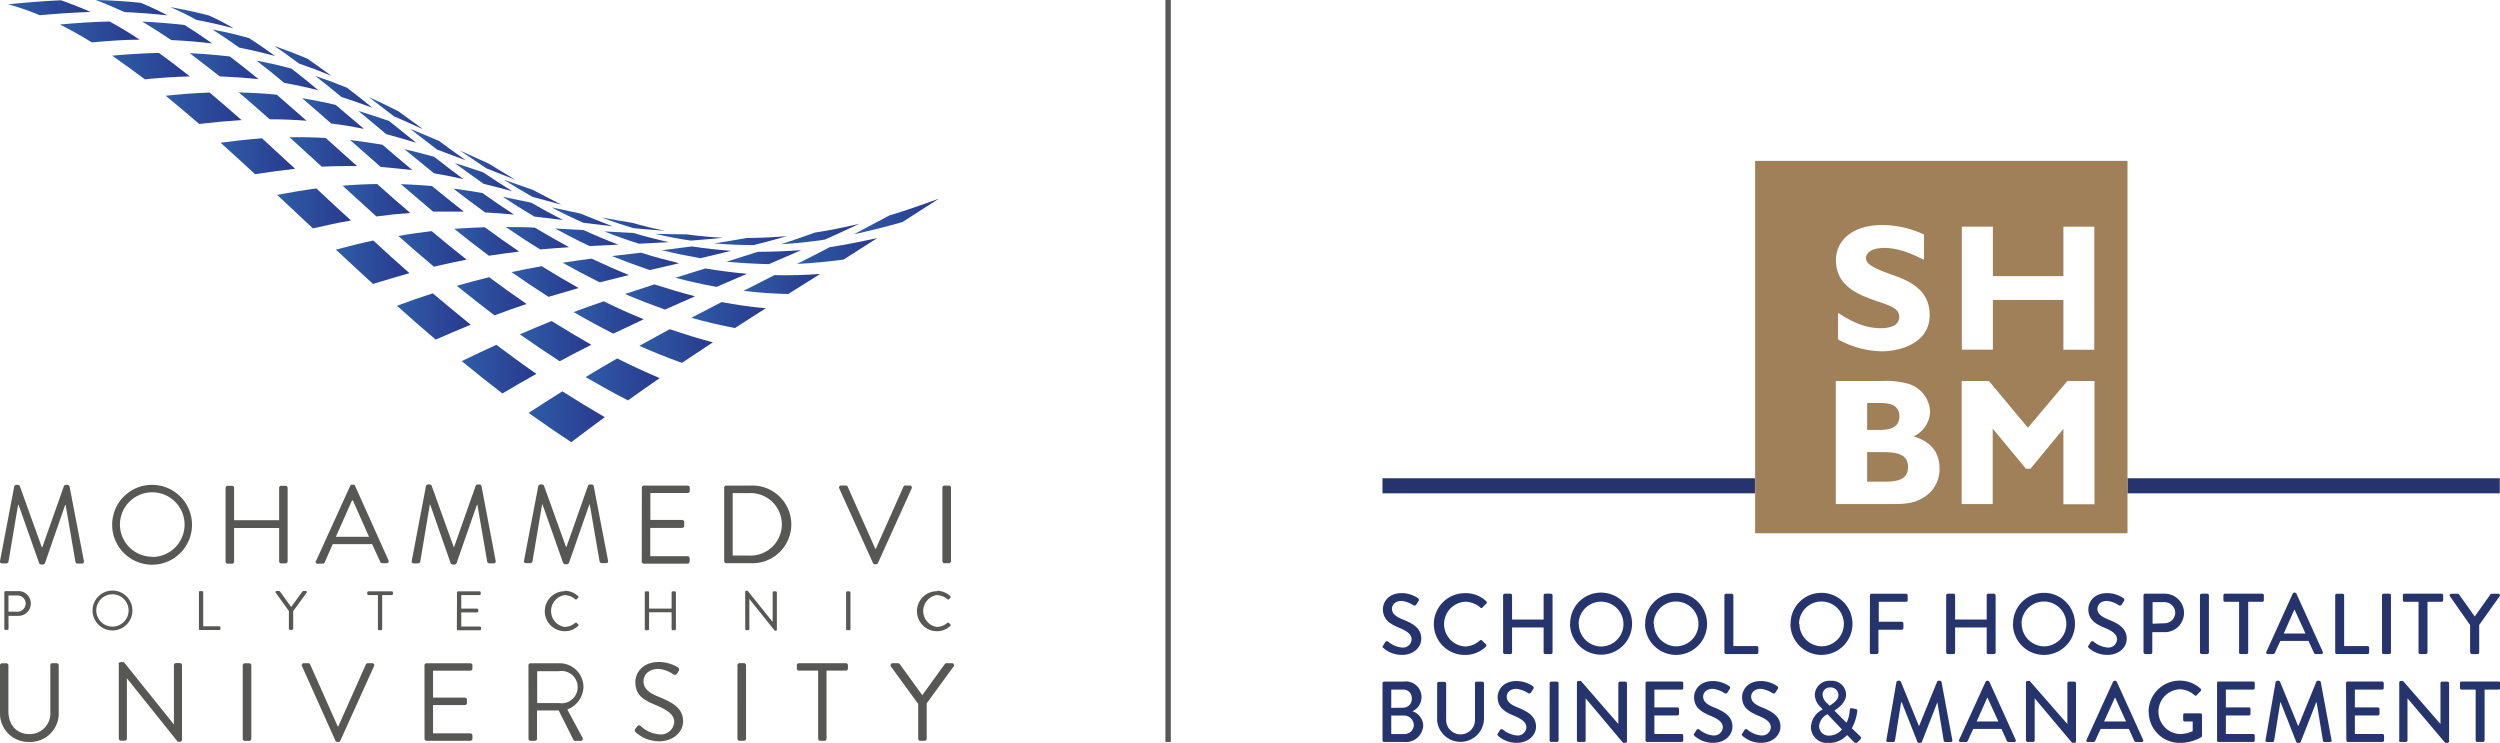 <svg xmlns="http://www.w3.org/2000/svg" xmlns:xlink="http://www.w3.org/1999/xlink" viewBox="0 0 464.04 137.89"><defs><style>.cls-1{fill:#575756;}.cls-2{fill:#25346d;}.cls-3{fill:#a08059;}.cls-4{fill:url(#Dégradé_sans_nom_59);}.cls-5{fill:url(#Dégradé_sans_nom_59-2);}.cls-6{fill:url(#Dégradé_sans_nom_59-3);}.cls-7{fill:url(#Dégradé_sans_nom_59-4);}.cls-8{fill:url(#Dégradé_sans_nom_59-5);}.cls-9{fill:url(#Dégradé_sans_nom_59-6);}.cls-10{fill:url(#Dégradé_sans_nom_59-7);}.cls-11{fill:url(#Dégradé_sans_nom_59-8);}.cls-12{fill:url(#Dégradé_sans_nom_59-9);}.cls-13{fill:url(#Dégradé_sans_nom_59-10);}.cls-14{fill:url(#Dégradé_sans_nom_59-11);}.cls-15{fill:url(#Dégradé_sans_nom_59-12);}.cls-16{fill:url(#Dégradé_sans_nom_59-13);}.cls-17{fill:url(#Dégradé_sans_nom_59-14);}.cls-18{fill:url(#Dégradé_sans_nom_59-15);}.cls-19{fill:url(#Dégradé_sans_nom_59-16);}.cls-20{fill:url(#Dégradé_sans_nom_59-17);}.cls-21{fill:url(#Dégradé_sans_nom_59-18);}.cls-22{fill:url(#Dégradé_sans_nom_59-19);}.cls-23{fill:url(#Dégradé_sans_nom_59-20);}.cls-24{fill:url(#Dégradé_sans_nom_59-21);}.cls-25{fill:url(#Dégradé_sans_nom_59-22);}.cls-26{fill:url(#Dégradé_sans_nom_59-23);}.cls-27{fill:url(#Dégradé_sans_nom_59-24);}.cls-28{fill:url(#Dégradé_sans_nom_59-25);}.cls-29{fill:url(#Dégradé_sans_nom_59-26);}.cls-30{fill:url(#Dégradé_sans_nom_59-27);}.cls-31{fill:url(#Dégradé_sans_nom_59-28);}.cls-32{fill:url(#Dégradé_sans_nom_59-29);}.cls-33{fill:url(#Dégradé_sans_nom_59-30);}.cls-34{fill:url(#Dégradé_sans_nom_59-31);}.cls-35{fill:url(#Dégradé_sans_nom_59-32);}.cls-36{fill:url(#Dégradé_sans_nom_59-33);}.cls-37{fill:url(#Dégradé_sans_nom_59-34);}.cls-38{fill:url(#Dégradé_sans_nom_59-35);}.cls-39{fill:url(#Dégradé_sans_nom_59-36);}.cls-40{fill:url(#Dégradé_sans_nom_59-37);}.cls-41{fill:url(#Dégradé_sans_nom_59-38);}.cls-42{fill:url(#Dégradé_sans_nom_59-39);}.cls-43{fill:url(#Dégradé_sans_nom_59-40);}.cls-44{fill:url(#Dégradé_sans_nom_59-41);}.cls-45{fill:url(#Dégradé_sans_nom_59-42);}.cls-46{fill:url(#Dégradé_sans_nom_59-43);}.cls-47{fill:url(#Dégradé_sans_nom_59-44);}.cls-48{fill:url(#Dégradé_sans_nom_59-45);}.cls-49{fill:url(#Dégradé_sans_nom_59-46);}.cls-50{fill:url(#Dégradé_sans_nom_59-47);}.cls-51{fill:url(#Dégradé_sans_nom_59-48);}.cls-52{fill:url(#Dégradé_sans_nom_59-49);}.cls-53{fill:url(#Dégradé_sans_nom_59-50);}.cls-54{fill:url(#Dégradé_sans_nom_59-51);}.cls-55{fill:url(#Dégradé_sans_nom_59-52);}.cls-56{fill:url(#Dégradé_sans_nom_59-53);}.cls-57{fill:url(#Dégradé_sans_nom_59-54);}.cls-58{fill:url(#Dégradé_sans_nom_59-55);}.cls-59{fill:url(#Dégradé_sans_nom_59-56);}.cls-60{fill:url(#Dégradé_sans_nom_59-57);}.cls-61{fill:url(#Dégradé_sans_nom_59-58);}.cls-62{fill:url(#Dégradé_sans_nom_59-59);}</style><linearGradient id="Dégradé_sans_nom_59" x1="1.52" y1="139.16" x2="16.82" y2="139.16" gradientTransform="matrix(1, 0, 0, -1, 0, 140.6)" gradientUnits="userSpaceOnUse"><stop offset="0" stop-color="#2e5da7"/><stop offset="1" stop-color="#29398e"/></linearGradient><linearGradient id="Dégradé_sans_nom_59-2" x1="17.77" y1="139.18" x2="31.09" y2="139.18" xlink:href="#Dégradé_sans_nom_59"/><linearGradient id="Dégradé_sans_nom_59-3" x1="31.62" y1="137.31" x2="43.4" y2="137.31" xlink:href="#Dégradé_sans_nom_59"/><linearGradient id="Dégradé_sans_nom_59-4" x1="11.11" y1="134.67" x2="25.92" y2="134.67" xlink:href="#Dégradé_sans_nom_59"/><linearGradient id="Dégradé_sans_nom_59-5" x1="26.39" y1="134.55" x2="39.38" y2="134.55" xlink:href="#Dégradé_sans_nom_59"/><linearGradient id="Dégradé_sans_nom_59-6" x1="39.48" y1="132.66" x2="51.07" y2="132.66" xlink:href="#Dégradé_sans_nom_59"/><linearGradient id="Dégradé_sans_nom_59-7" x1="50.93" y1="129.3" x2="61.51" y2="129.3" xlink:href="#Dégradé_sans_nom_59"/><linearGradient id="Dégradé_sans_nom_59-8" x1="20.81" y1="128.33" x2="35.23" y2="128.33" xlink:href="#Dégradé_sans_nom_59"/><linearGradient id="Dégradé_sans_nom_59-9" x1="35.22" y1="128.32" x2="47.96" y2="128.32" xlink:href="#Dégradé_sans_nom_59"/><linearGradient id="Dégradé_sans_nom_59-10" x1="47.61" y1="126.6" x2="59.1" y2="126.6" xlink:href="#Dégradé_sans_nom_59"/><linearGradient id="Dégradé_sans_nom_59-11" x1="58.52" y1="123.57" x2="69.12" y2="123.57" xlink:href="#Dégradé_sans_nom_59"/><linearGradient id="Dégradé_sans_nom_59-12" x1="68.44" y1="119.59" x2="78.53" y2="119.59" xlink:href="#Dégradé_sans_nom_59"/><linearGradient id="Dégradé_sans_nom_59-13" x1="30.75" y1="120.51" x2="44.83" y2="120.51" xlink:href="#Dégradé_sans_nom_59"/><linearGradient id="Dégradé_sans_nom_59-14" x1="44.32" y1="120.83" x2="56.9" y2="120.83" xlink:href="#Dégradé_sans_nom_59"/><linearGradient id="Dégradé_sans_nom_59-15" x1="56.09" y1="119.54" x2="67.56" y2="119.54" xlink:href="#Dégradé_sans_nom_59"/><linearGradient id="Dégradé_sans_nom_59-16" x1="66.53" y1="117.06" x2="77.26" y2="117.06" xlink:href="#Dégradé_sans_nom_59"/><linearGradient id="Dégradé_sans_nom_59-17" x1="76.14" y1="113.75" x2="86.48" y2="113.75" xlink:href="#Dégradé_sans_nom_59"/><linearGradient id="Dégradé_sans_nom_59-18" x1="85.34" y1="109.96" x2="95.62" y2="109.96" xlink:href="#Dégradé_sans_nom_59"/><linearGradient id="Dégradé_sans_nom_59-19" x1="40.94" y1="111.57" x2="54.78" y2="111.57" xlink:href="#Dégradé_sans_nom_59"/><linearGradient id="Dégradé_sans_nom_59-20" x1="53.76" y1="112.4" x2="66.27" y2="112.4" xlink:href="#Dégradé_sans_nom_59"/><linearGradient id="Dégradé_sans_nom_59-21" x1="64.98" y1="111.83" x2="76.53" y2="111.83" xlink:href="#Dégradé_sans_nom_59"/><linearGradient id="Dégradé_sans_nom_59-22" x1="75.04" y1="110.14" x2="85.98" y2="110.14" xlink:href="#Dégradé_sans_nom_59"/><linearGradient id="Dégradé_sans_nom_59-23" x1="84.39" y1="107.73" x2="95.07" y2="107.73" xlink:href="#Dégradé_sans_nom_59"/><linearGradient id="Dégradé_sans_nom_59-24" x1="93.48" y1="104.96" x2="104.21" y2="104.96" xlink:href="#Dégradé_sans_nom_59"/><linearGradient id="Dégradé_sans_nom_59-25" x1="51.44" y1="101.92" x2="65.14" y2="101.92" xlink:href="#Dégradé_sans_nom_59"/><linearGradient id="Dégradé_sans_nom_59-26" x1="63.59" y1="103.43" x2="76.14" y2="103.43" xlink:href="#Dégradé_sans_nom_59"/><linearGradient id="Dégradé_sans_nom_59-27" x1="74.35" y1="103.85" x2="86.1" y2="103.85" xlink:href="#Dégradé_sans_nom_59"/><linearGradient id="Dégradé_sans_nom_59-28" x1="84.13" y1="103.19" x2="95.41" y2="103.19" xlink:href="#Dégradé_sans_nom_59"/><linearGradient id="Dégradé_sans_nom_59-29" x1="93.33" y1="101.92" x2="104.47" y2="101.92" xlink:href="#Dégradé_sans_nom_59"/><linearGradient id="Dégradé_sans_nom_59-30" x1="102.39" y1="100.41" x2="113.67" y2="100.41" xlink:href="#Dégradé_sans_nom_59"/><linearGradient id="Dégradé_sans_nom_59-31" x1="111.69" y1="99" x2="123.43" y2="99" xlink:href="#Dégradé_sans_nom_59"/><linearGradient id="Dégradé_sans_nom_59-32" x1="62.33" y1="91.88" x2="75.98" y2="91.88" xlink:href="#Dégradé_sans_nom_59"/><linearGradient id="Dégradé_sans_nom_59-33" x1="73.93" y1="94.4" x2="86.61" y2="94.4" xlink:href="#Dégradé_sans_nom_59"/><linearGradient id="Dégradé_sans_nom_59-34" x1="84.32" y1="95.76" x2="96.36" y2="95.76" xlink:href="#Dégradé_sans_nom_59"/><linearGradient id="Dégradé_sans_nom_59-35" x1="93.9" y1="96.38" x2="105.63" y2="96.38" xlink:href="#Dégradé_sans_nom_59"/><linearGradient id="Dégradé_sans_nom_59-36" x1="103.05" y1="96.56" x2="114.77" y2="96.56" xlink:href="#Dégradé_sans_nom_59"/><linearGradient id="Dégradé_sans_nom_59-37" x1="112.15" y1="96.51" x2="124.14" y2="96.51" xlink:href="#Dégradé_sans_nom_59"/><linearGradient id="Dégradé_sans_nom_59-38" x1="121.61" y1="96.57" x2="134.14" y2="96.57" xlink:href="#Dégradé_sans_nom_59"/><linearGradient id="Dégradé_sans_nom_59-39" x1="73.68" y1="81.86" x2="87.37" y2="81.86" xlink:href="#Dégradé_sans_nom_59"/><linearGradient id="Dégradé_sans_nom_59-40" x1="84.81" y1="85.6" x2="97.73" y2="85.6" xlink:href="#Dégradé_sans_nom_59"/><linearGradient id="Dégradé_sans_nom_59-41" x1="94.94" y1="88.34" x2="107.4" y2="88.34" xlink:href="#Dégradé_sans_nom_59"/><linearGradient id="Dégradé_sans_nom_59-42" x1="104.43" y1="90.4" x2="116.73" y2="90.4" xlink:href="#Dégradé_sans_nom_59"/><linearGradient id="Dégradé_sans_nom_59-43" x1="113.63" y1="92.09" x2="126.05" y2="92.09" xlink:href="#Dégradé_sans_nom_59"/><linearGradient id="Dégradé_sans_nom_59-44" x1="122.88" y1="93.76" x2="135.71" y2="93.76" xlink:href="#Dégradé_sans_nom_59"/><linearGradient id="Dégradé_sans_nom_59-45" x1="132.59" y1="95.94" x2="146.06" y2="95.94" xlink:href="#Dégradé_sans_nom_59"/><linearGradient id="Dégradé_sans_nom_59-46" x1="85.7" y1="72.1" x2="99.56" y2="72.1" xlink:href="#Dégradé_sans_nom_59"/><linearGradient id="Dégradé_sans_nom_59-47" x1="96.49" y1="77.34" x2="109.76" y2="77.34" xlink:href="#Dégradé_sans_nom_59"/><linearGradient id="Dégradé_sans_nom_59-48" x1="106.48" y1="81.69" x2="119.47" y2="81.69" xlink:href="#Dégradé_sans_nom_59"/><linearGradient id="Dégradé_sans_nom_59-49" x1="115.99" y1="85.5" x2="128.99" y2="85.5" xlink:href="#Dégradé_sans_nom_59"/><linearGradient id="Dégradé_sans_nom_59-50" x1="125.35" y1="89.06" x2="138.64" y2="89.06" xlink:href="#Dégradé_sans_nom_59"/><linearGradient id="Dégradé_sans_nom_59-51" x1="134.9" y1="92.87" x2="148.71" y2="92.87" xlink:href="#Dégradé_sans_nom_59"/><linearGradient id="Dégradé_sans_nom_59-52" x1="144.98" y1="97.17" x2="159.54" y2="97.17" xlink:href="#Dégradé_sans_nom_59"/><linearGradient id="Dégradé_sans_nom_59-53" x1="98.12" y1="63.25" x2="112.25" y2="63.25" xlink:href="#Dégradé_sans_nom_59"/><linearGradient id="Dégradé_sans_nom_59-54" x1="108.69" y1="70.18" x2="122.45" y2="70.18" xlink:href="#Dégradé_sans_nom_59"/><linearGradient id="Dégradé_sans_nom_59-55" x1="118.67" y1="76.38" x2="132.32" y2="76.38" xlink:href="#Dégradé_sans_nom_59"/><linearGradient id="Dégradé_sans_nom_59-56" x1="128.33" y1="82.12" x2="142.15" y2="82.12" xlink:href="#Dégradé_sans_nom_59"/><linearGradient id="Dégradé_sans_nom_59-57" x1="138" y1="87.89" x2="152.24" y2="87.89" xlink:href="#Dégradé_sans_nom_59"/><linearGradient id="Dégradé_sans_nom_59-58" x1="147.94" y1="94.04" x2="162.85" y2="94.04" xlink:href="#Dégradé_sans_nom_59"/><linearGradient id="Dégradé_sans_nom_59-59" x1="158.5" y1="100.43" x2="174.29" y2="100.43" xlink:href="#Dégradé_sans_nom_59"/></defs><title>SHBM-UM6P-logo</title><g id="Calque_2" data-name="Calque 2"><g id="Calque_1-2" data-name="Calque 1"><g id="Layer_1" data-name="Layer 1"><rect class="cls-1" x="216.32" width="1" height="137.72"/><path class="cls-2" d="M256.61,88.77h69.14v2.8H256.61v-2.8Zm138.28,0v2.8H464v-2.8ZM256.62,137.42a.3.3,0,0,0,.3.3h3.76a3.2,3.2,0,0,0,3.49-3.09,2.9,2.9,0,0,0-2-2.61,2.9,2.9,0,0,0-1.66-5.5h-3.59a.29.29,0,0,0-.3.3v10.6Zm1.62-1.17v-3.43h2.19a1.84,1.84,0,0,1,2,1.68,1.71,1.71,0,0,1-1.73,1.75Zm0-4.86V128h2.16a1.55,1.55,0,0,1,1.65,1.65,1.6,1.6,0,0,1-1.65,1.71Zm8.5,2.16a4.36,4.36,0,0,0,8.71,0v-6.72a.31.31,0,0,0-.3-.3h-1.07a.29.29,0,0,0-.3.3v6.64a2.68,2.68,0,1,1-5.35,0v-6.61a.3.3,0,0,0-.3-.3h-1.07a.31.31,0,0,0-.3.3v6.72Zm11.36,3.07a5.2,5.2,0,0,0,3.44,1.26c2.08,0,3.57-1.36,3.57-3,0-1.95-1.58-2.83-3.44-3.58-1.33-.54-2-1.1-2-2,0-.59.46-1.44,1.81-1.44a5,5,0,0,1,2.16.8.38.38,0,0,0,.56-.16l.4-.61a.37.37,0,0,0-.1-.54,5.45,5.45,0,0,0-3-.94c-2.54,0-3.51,1.71-3.51,3,0,1.86,1.28,2.71,2.91,3.39s2.42,1.26,2.42,2.22a1.61,1.61,0,0,1-1.81,1.49,4.73,4.73,0,0,1-2.56-1.1.36.36,0,0,0-.54.13c-.14.21-.27.45-.42.66S278,136.49,278.11,136.62Zm9.53.8a.31.31,0,0,0,.3.3H289a.31.31,0,0,0,.3-.3v-10.6a.31.31,0,0,0-.3-.3h-1.06a.31.31,0,0,0-.3.3Zm5.09,0a.31.31,0,0,0,.3.3h1a.29.29,0,0,0,.3-.3v-7.8h0l6.95,8.26h.42a.3.3,0,0,0,.3-.29V126.82a.31.31,0,0,0-.3-.3h-1a.29.29,0,0,0-.3.3v7.57h0l-6.95-8H293a.3.3,0,0,0-.3.29v10.78Zm12.72,0a.3.3,0,0,0,.3.3h6.4a.29.29,0,0,0,.3-.3v-.88a.3.3,0,0,0-.3-.3h-5.06V132.8h4.27a.3.3,0,0,0,.3-.3v-.9a.31.31,0,0,0-.3-.3h-4.27V128h5.06a.29.29,0,0,0,.3-.3v-.9a.3.3,0,0,0-.3-.3h-6.4a.29.29,0,0,0-.3.3Zm9.12-.8a5.2,5.2,0,0,0,3.44,1.26c2.08,0,3.57-1.36,3.57-3,0-1.95-1.58-2.83-3.44-3.58-1.33-.54-2-1.1-2-2,0-.59.46-1.44,1.81-1.44a5,5,0,0,1,2.16.8.38.38,0,0,0,.56-.16l.4-.61a.37.37,0,0,0-.1-.54,5.45,5.45,0,0,0-3-.94c-2.54,0-3.51,1.71-3.51,3,0,1.86,1.28,2.71,2.91,3.39s2.42,1.26,2.42,2.22a1.61,1.61,0,0,1-1.81,1.49,4.73,4.73,0,0,1-2.56-1.1.36.36,0,0,0-.54.13c-.14.21-.27.45-.42.66S314.43,136.49,314.57,136.62Zm8.91,0a5.2,5.2,0,0,0,3.44,1.26c2.08,0,3.57-1.36,3.57-3,0-1.95-1.58-2.83-3.44-3.58-1.33-.54-2-1.1-2-2,0-.59.46-1.44,1.81-1.44a5,5,0,0,1,2.16.8.38.38,0,0,0,.56-.16l.4-.61a.37.37,0,0,0-.1-.54,5.45,5.45,0,0,0-3-.94c-2.54,0-3.51,1.71-3.51,3,0,1.86,1.28,2.71,2.91,3.39s2.42,1.26,2.42,2.22a1.61,1.61,0,0,1-1.81,1.49,4.73,4.73,0,0,1-2.56-1.1.36.36,0,0,0-.54.13c-.14.21-.27.45-.42.66S323.34,136.49,323.48,136.62Zm12.66-1.71a3,3,0,0,0,3.23,3,4.61,4.61,0,0,0,3.49-1.47l1.26,1.28a.45.45,0,0,0,.69.05l.42-.42c.37-.37.22-.54,0-.74l-1.49-1.44a8.79,8.79,0,0,0,1-3.07c0-.14.1-.43-.27-.5l-.66-.13c-.3-.06-.43,0-.46.38a5.8,5.8,0,0,1-.6,2.3l-2.24-2.24c.62-.43,2.16-1.46,2.16-3a2.62,2.62,0,0,0-2.87-2.54,2.69,2.69,0,0,0-2.93,2.59,3.22,3.22,0,0,0,1.1,2.32l.37.4v0A3.84,3.84,0,0,0,336.14,134.91Zm1.52-.1a2.73,2.73,0,0,1,1.57-2.24l2.67,2.82a3.12,3.12,0,0,1-2.4,1.15A1.75,1.75,0,0,1,337.66,134.81Zm1.93-3.85-.35-.35a2.35,2.35,0,0,1-.93-1.63,1.34,1.34,0,0,1,1.42-1.38,1.43,1.43,0,0,1,1.52,1.38C341.26,130,340.07,130.67,339.59,131Zm10.56,6.4a.29.29,0,0,0,.3.37h1a.32.32,0,0,0,.29-.22l1.15-7.16H353l2.9,7.36a.28.28,0,0,0,.27.18h.29a.27.27,0,0,0,.27-.18l2.88-7.36h0l1.18,7.16a.33.33,0,0,0,.3.22h1a.27.27,0,0,0,.29-.37l-2-10.76a.32.32,0,0,0-.29-.24h-.26a.3.3,0,0,0-.27.18l-3.33,8.18h-.06l-3.34-8.18a.32.32,0,0,0-.27-.18h-.26a.32.32,0,0,0-.29.24Zm13.76.37h1a.41.41,0,0,0,.37-.24c.32-.74.66-1.46,1-2.19h5.23l1,2.19a.38.38,0,0,0,.37.24h1a.28.28,0,0,0,.27-.42l-4.88-10.77a.37.37,0,0,0-.27-.18h-.16a.37.37,0,0,0-.27.18l-4.91,10.77A.28.28,0,0,0,363.91,137.73Zm3-3.81,1.95-4.39h.08l2,4.39Zm9.17,3.5a.31.31,0,0,0,.3.3h1a.29.29,0,0,0,.3-.3v-7.8h0l6.95,8.26h.42a.3.3,0,0,0,.3-.29V126.82a.31.31,0,0,0-.3-.3h-1a.29.29,0,0,0-.3.3v7.57h0l-7-8h-.4a.29.29,0,0,0-.29.29v10.78Zm11.48.31h1a.41.41,0,0,0,.37-.24c.32-.74.66-1.46,1-2.19h5.23l1,2.19a.38.38,0,0,0,.37.24h1a.28.28,0,0,0,.27-.42l-4.88-10.77a.37.37,0,0,0-.27-.18h-.16a.37.37,0,0,0-.27.18l-4.91,10.77A.28.28,0,0,0,387.54,137.73Zm3-3.81,2-4.39h.08l2,4.39Zm8.29-1.78a5.74,5.74,0,0,0,5.76,5.75,8,8,0,0,0,4-1.06.43.43,0,0,0,.13-.26c0-1.28,0-2.59,0-3.87a.3.3,0,0,0-.29-.3h-2.91a.29.29,0,0,0-.3.3v.93a.3.3,0,0,0,.3.29H407v1.79a5.71,5.71,0,0,1-2.4.54,4.16,4.16,0,0,1,0-8.31,4.21,4.21,0,0,1,2.72,1.09c.17.14.3.16.43,0s.48-.5.72-.75a.32.32,0,0,0,0-.45,5.78,5.78,0,0,0-9.66,4.29Zm12.68,5.28a.3.3,0,0,0,.3.3h6.4a.29.29,0,0,0,.3-.3v-.88a.3.3,0,0,0-.3-.3h-5.06V132.8h4.27a.3.3,0,0,0,.3-.3v-.9a.31.31,0,0,0-.3-.3h-4.27V128h5.06a.29.29,0,0,0,.3-.3v-.9a.3.3,0,0,0-.3-.3h-6.4a.29.29,0,0,0-.3.3Zm9-.06a.29.29,0,0,0,.3.37h1a.32.32,0,0,0,.29-.22l1.15-7.16h.06l2.9,7.36a.28.28,0,0,0,.27.18h.29a.27.27,0,0,0,.27-.18l2.88-7.36H430l1.18,7.16a.33.33,0,0,0,.3.22h1a.27.27,0,0,0,.29-.37l-2-10.76a.32.32,0,0,0-.29-.24h-.26a.3.3,0,0,0-.27.18l-3.33,8.18h-.06l-3.35-8.18a.32.32,0,0,0-.27-.18h-.26a.32.32,0,0,0-.29.24Zm15,.06a.3.3,0,0,0,.3.3h6.4a.29.29,0,0,0,.3-.3v-.88a.3.3,0,0,0-.3-.3H437.1V132.8h4.27a.3.3,0,0,0,.3-.3v-.9a.31.31,0,0,0-.3-.3H437.1V128h5.06a.29.29,0,0,0,.3-.3v-.9a.3.3,0,0,0-.3-.3h-6.4a.29.29,0,0,0-.3.3Zm9.75,0a.31.31,0,0,0,.3.3h1a.29.29,0,0,0,.3-.3v-7.8h0l7,8.26h.42a.3.3,0,0,0,.3-.29V126.82a.31.31,0,0,0-.3-.3h-1a.29.29,0,0,0-.3.3v7.57h0l-6.95-8h-.4a.3.3,0,0,0-.3.29v10.78Zm14.25,0a.31.31,0,0,0,.3.3h1.06a.31.31,0,0,0,.3-.3V128h2.61a.29.29,0,0,0,.3-.3v-.9a.3.3,0,0,0-.3-.3h-6.88a.29.29,0,0,0-.3.3v.9a.3.3,0,0,0,.3.3h2.61v9.4ZM361.24,121.1a.31.31,0,0,0,.3.3h1.06a.29.29,0,0,0,.3-.3v-4.63h5.86v4.63a.3.3,0,0,0,.3.3h1.06a.31.31,0,0,0,.3-.3V110.5a.31.31,0,0,0-.3-.3h-1.06a.29.29,0,0,0-.3.3V115H362.9V110.5a.3.3,0,0,0-.3-.3h-1.06a.31.31,0,0,0-.3.3Zm-104.44-.8a5.2,5.2,0,0,0,3.44,1.26c2.08,0,3.57-1.36,3.57-3,0-2-1.58-2.83-3.44-3.58-1.33-.54-2-1.1-2-2,0-.59.46-1.44,1.81-1.44a5,5,0,0,1,2.16.8.38.38,0,0,0,.56-.16l.4-.61a.37.37,0,0,0-.1-.54,5.45,5.45,0,0,0-3-.94c-2.54,0-3.51,1.71-3.51,3,0,1.86,1.28,2.71,2.91,3.39s2.42,1.26,2.42,2.22a1.61,1.61,0,0,1-1.81,1.49,4.73,4.73,0,0,1-2.56-1.1.36.36,0,0,0-.54.13c-.14.21-.27.45-.42.66S256.65,120.17,256.8,120.3Zm9.34-4.48a5.74,5.74,0,0,0,5.78,5.75,5.53,5.53,0,0,0,3.89-1.55.31.31,0,0,0,0-.43l-.74-.72a.28.28,0,0,0-.38,0A4.29,4.29,0,0,1,272,120a4.16,4.16,0,0,1,0-8.31,4.37,4.37,0,0,1,2.77,1.07.24.24,0,0,0,.4,0l.7-.72a.29.29,0,0,0,0-.45,5.58,5.58,0,0,0-3.87-1.49A5.76,5.76,0,0,0,266.14,115.82ZM279,121.1a.31.31,0,0,0,.3.3h1.06a.29.29,0,0,0,.3-.3v-4.63h5.86v4.63a.3.3,0,0,0,.3.3h1.06a.31.31,0,0,0,.3-.3V110.5a.31.31,0,0,0-.3-.3h-1.06a.29.29,0,0,0-.3.3V115h-5.86V110.5a.3.3,0,0,0-.3-.3h-1.06a.31.31,0,0,0-.3.3Zm12.42-5.28A5.76,5.76,0,1,0,297.2,110,5.71,5.71,0,0,0,291.45,115.82Zm1.6,0A4.16,4.16,0,1,1,297.2,120,4.2,4.2,0,0,1,293.05,115.82Zm12.32,0a5.76,5.76,0,1,0,5.75-5.78A5.71,5.71,0,0,0,305.37,115.82Zm1.6,0a4.16,4.16,0,1,1,4.15,4.15A4.2,4.2,0,0,1,307,115.82Zm13.14,5.28a.3.3,0,0,0,.3.3h5.7a.29.29,0,0,0,.3-.3v-.88a.3.3,0,0,0-.3-.3h-4.34v-9.41a.31.31,0,0,0-.3-.3h-1.06a.29.29,0,0,0-.3.3V121.1Zm12.25-5.28a5.76,5.76,0,1,0,5.75-5.78A5.71,5.71,0,0,0,332.36,115.82Zm1.6,0a4.16,4.16,0,1,1,4.15,4.15A4.2,4.2,0,0,1,334,115.82Zm13.14,5.28a.3.3,0,0,0,.3.3h1a.31.31,0,0,0,.3-.3v-4.21H353a.31.31,0,0,0,.3-.3v-.88a.31.31,0,0,0-.3-.3h-4.27v-3.7h5.06a.29.29,0,0,0,.3-.3v-.9a.3.3,0,0,0-.3-.3h-6.4a.29.29,0,0,0-.3.3Zm26.56-5.28a5.76,5.76,0,1,0,5.75-5.78A5.71,5.71,0,0,0,373.66,115.82Zm1.6,0a4.16,4.16,0,1,1,4.15,4.15A4.2,4.2,0,0,1,375.26,115.82Zm12.51,4.48a5.2,5.2,0,0,0,3.44,1.26c2.08,0,3.57-1.36,3.57-3,0-2-1.58-2.83-3.44-3.58-1.33-.54-2-1.1-2-2,0-.59.46-1.44,1.81-1.44a5,5,0,0,1,2.16.8.38.38,0,0,0,.56-.16l.4-.61a.37.37,0,0,0-.1-.54,5.45,5.45,0,0,0-3-.94c-2.54,0-3.51,1.71-3.51,3,0,1.86,1.28,2.71,2.91,3.39s2.42,1.26,2.42,2.22a1.61,1.61,0,0,1-1.81,1.49,4.73,4.73,0,0,1-2.56-1.1.36.36,0,0,0-.54.13c-.14.21-.27.45-.42.66S387.62,120.17,387.77,120.3Zm10.16.8a.3.3,0,0,0,.3.3h1a.31.31,0,0,0,.3-.3v-3.76h2.32a3.57,3.57,0,1,0,0-7.14h-3.65a.29.29,0,0,0-.3.3v10.6Zm1.65-5.33v-4h2.21a2,2,0,0,1,2,1.92,2,2,0,0,1-2,2Zm8.8,5.33a.31.31,0,0,0,.3.3h1.06a.31.31,0,0,0,.3-.3V110.5a.31.31,0,0,0-.3-.3h-1.06a.31.31,0,0,0-.3.3Zm7.24,0a.31.31,0,0,0,.3.3H417a.31.31,0,0,0,.3-.3v-9.4h2.61a.29.29,0,0,0,.3-.3v-.9a.3.3,0,0,0-.3-.3H413a.29.29,0,0,0-.3.3v.9a.3.3,0,0,0,.3.3h2.61v9.4Zm5.31.3h1a.41.41,0,0,0,.37-.24c.32-.74.66-1.46,1-2.19h5.23l1,2.19a.38.38,0,0,0,.37.24h1a.28.28,0,0,0,.27-.42l-4.88-10.77A.37.37,0,0,0,426,110h-.16a.37.37,0,0,0-.27.18L420.67,121A.28.28,0,0,0,420.93,121.4Zm3-3.81,1.95-4.39h.08l2,4.39Zm9.55,3.51a.3.3,0,0,0,.3.3h5.7a.29.29,0,0,0,.3-.3v-.88a.3.3,0,0,0-.3-.3h-4.34v-9.41a.31.31,0,0,0-.3-.3h-1.06a.29.29,0,0,0-.3.3V121.1Zm8.69,0a.31.31,0,0,0,.3.3h1.06a.31.31,0,0,0,.3-.3V110.5a.31.31,0,0,0-.3-.3h-1.06a.31.31,0,0,0-.3.3Zm6.78,0a.31.31,0,0,0,.3.3h1.06a.31.31,0,0,0,.3-.3v-9.4h2.61a.29.29,0,0,0,.3-.3v-.9a.3.3,0,0,0-.3-.3h-6.88a.29.29,0,0,0-.3.3v.9a.3.3,0,0,0,.3.3h2.61v9.4Zm9.6,0a.3.3,0,0,0,.3.3h1.06a.31.31,0,0,0,.3-.3V116l3.79-5.33a.29.29,0,0,0-.26-.46h-1.2a.37.37,0,0,0-.26.14l-2.9,4.08-2.9-4.08a.33.33,0,0,0-.26-.14H455a.3.3,0,0,0-.26.46l3.75,5.35v5.09Z"/><path class="cls-3" d="M348.71,79.8h-2.14v-5h2.24c1.24,0,3.75,0,3.75,2.48S350,79.8,348.71,79.8Zm.4,4.12h-2.54v5.49h2.81c2,0,4.79,0,4.79-2.71S351.46,83.92,349.11,83.92Zm45.79-54v69a.06.06,0,0,1-.06.06h-69a.06.06,0,0,1-.06-.06v-69a.06.06,0,0,1,.06-.06h69A.06.06,0,0,1,394.9,29.91ZM340.78,48.27c0,4.82,4.15,6.43,7.43,7.57,3,1,4.32,1.51,4.32,3,0,2-2.68,2.08-3.42,2.08-3.35,0-6-1.61-7.94-2.85V63a17.51,17.51,0,0,0,8.07,2.21c3.42,0,8.94-1.47,8.94-6.76,0-4.42-3.42-6.16-6.3-7.2-3.28-1.17-5.53-2-5.53-3.35,0-.23.1-1.88,3.45-1.88,2.91,0,5.76,1.44,7.33,2.21V43.54a18.22,18.22,0,0,0-7.74-1.77C343.69,41.77,340.78,44.78,340.78,48.27ZM360,86.9c0-4.39-3.62-5.53-4.82-5.89a5.27,5.27,0,0,0,3.08-4.59,5.65,5.65,0,0,0-4.35-5.26,15,15,0,0,0-4.45-.44h-8.71V93.56H351.3c2.58,0,3.95-.2,5.49-1.07A6.07,6.07,0,0,0,360,86.9Zm28.74-16.18h-5l-7.33,8.67-7.23-8.67h-5.06V93.56h5.76v-14L376.05,87h.84L383,79.6v14h5.77V70.72Zm0-28.65H383v9.18H369.91V42.07h-5.76V64.91h5.76V55.67H383v9.24h5.73Z"/><path class="cls-4" d="M16.82,2.22c-3.16.11-6.29.32-9.44.61A46.65,46.65,0,0,0,1.52.8C4.79.46,8.05.21,11.32.05,13.21.71,15,1.43,16.82,2.22Z"/><path class="cls-5" d="M31.09,2.85c-2.69-.29-5.36-.49-8-.61C21.29,1.42,19.57.68,17.77,0c2.78.06,5.57.22,8.34.52C27.82,1.21,29.45,2,31.09,2.85Z"/><path class="cls-6" d="M43.4,5.28c-2.31-.64-4.63-1.14-7-1.61a49.64,49.64,0,0,0-4.8-2.36c2.43.45,4.83.94,7.2,1.57A46.37,46.37,0,0,1,43.4,5.28Z"/><path class="cls-7" d="M25.92,7.36c-3,0-5.92.25-8.87.51-1.93-1.19-3.91-2.31-5.94-3.32,3.07-.28,6.13-.49,9.22-.56C22.23,5,24.1,6.16,25.92,7.36Z"/><path class="cls-8" d="M39.38,8.06c-2.53-.3-5.06-.5-7.61-.63C30,6.23,28.22,5.1,26.39,4c2.64.13,5.25.34,7.87.64C36,5.73,37.72,6.88,39.38,8.06Z"/><path class="cls-9" d="M51.07,10.41q-3.28-.91-6.64-1.56c-1.63-1.16-3.27-2.28-5-3.37q3.47.64,6.84,1.61C47.94,8.17,49.51,9.28,51.07,10.41Z"/><path class="cls-10" d="M61.51,14.07q-2.94-1.23-6-2.27c-1.53-1.12-3-2.22-4.62-3.27Q54,9.6,57.05,10.89C58.55,11.92,60,13,61.51,14.07Z"/><path class="cls-11" d="M35.23,14.18c-2.79.07-5.57.26-8.35.54q-3-2.26-6.07-4.39c2.89-.25,5.78-.45,8.68-.51C31.44,11.22,33.34,12.69,35.23,14.18Z"/><path class="cls-12" d="M48,14.7c-2.4-.27-4.8-.42-7.2-.52Q38,12,35.22,9.87c2.49.13,5,.32,7.44.61Q45.35,12.54,48,14.7Z"/><path class="cls-13" d="M59.1,16.76q-3.14-.81-6.34-1.37c-1.69-1.41-3.4-2.8-5.15-4.14q3.3.62,6.52,1.5C55.81,14.06,57.46,15.4,59.1,16.76Z"/><path class="cls-14" d="M69.12,20q-2.85-1.06-5.74-2-2.4-2-4.86-3.9,3,1,5.88,2.18C66,17.49,67.56,18.74,69.12,20Z"/><path class="cls-15" d="M78.53,24c-1.8-.83-3.62-1.64-5.44-2.43L68.44,18q2.79,1.28,5.52,2.66C75.5,21.77,77,22.9,78.53,24Z"/><path class="cls-16" d="M44.83,22.29c-2.64.17-5.25.41-7.86.72q-3.09-2.66-6.22-5.24c2.71-.29,5.44-.5,8.16-.59Q41.9,19.7,44.83,22.29Z"/><path class="cls-17" d="M56.9,22.41c-2.28-.18-4.55-.27-6.84-.27q-2.85-2.52-5.74-5c2.36.08,4.71.19,7.06.44C53.22,19.17,55.06,20.79,56.9,22.41Z"/><path class="cls-18" d="M67.56,23.93c-2-.41-4-.77-6.07-1-1.79-1.58-3.59-3.14-5.4-4.7,2.09.34,4.17.75,6.23,1.25Z"/><path class="cls-19" d="M77.26,26.5c-1.85-.56-3.7-1.1-5.57-1.6q-2.56-2.16-5.16-4.31c1.92.59,3.8,1.21,5.68,1.87C73.89,23.81,75.56,25.16,77.26,26.5Z"/><path class="cls-20" d="M86.46,29.76q-2.65-1-5.34-2c-1.67-1.27-3.34-2.56-5-3.85,1.81.74,3.6,1.49,5.39,2.27C83.16,27.41,84.8,28.59,86.46,29.76Z"/><path class="cls-21" d="M95.62,33.36l-5.36-2.12C88.61,30.15,87,29,85.34,27.93l5.39,2.45"/><path class="cls-22" d="M54.78,31.33c-2.49.28-5,.63-7.44,1q-3.18-2.94-6.4-5.84c2.56-.34,5.11-.62,7.69-.82C50.69,27.56,52.73,29.44,54.78,31.33Z"/><path class="cls-23" d="M66.27,30.82c-2.18,0-4.35,0-6.53.12q-3-2.75-6-5.46c2.23-.05,4.47,0,6.71.13Z"/><path class="cls-24" d="M76.53,31.57c-2-.23-3.91-.42-5.86-.58q-2.85-2.5-5.69-5c2,.25,4,.54,6,.87C72.8,28.43,74.67,30,76.53,31.57Z"/><path class="cls-25" d="M86,33.24c-1.8-.4-3.62-.76-5.44-1.07-1.84-1.48-3.68-3-5.5-4.49,1.86.44,3.69.92,5.51,1.42Q83.25,31.2,86,33.24Z"/><path class="cls-26" d="M95.07,35.49c-1.75-.47-3.51-.93-5.28-1.36-1.81-1.26-3.62-2.56-5.4-3.88,1.78.56,3.54,1.14,5.31,1.75C91.48,33.2,93.26,34.36,95.07,35.49Z"/><path class="cls-27" d="M104.21,38c-1.79-.47-3.58-1-5.36-1.45q-2.71-1.55-5.37-3.2c1.79.63,3.58,1.26,5.36,1.87C100.61,36.14,102.4,37.06,104.21,38Z"/><path class="cls-28" d="M65.14,40.92c-2.37.42-4.73.93-7.06,1.47l-6.64-6.22c2.42-.45,4.84-.87,7.29-1.19Q61.93,38,65.14,40.92Z"/><path class="cls-29" d="M76.14,39.53q-3.15.22-6.27.65-3.15-2.84-6.28-5.71,3.21-.27,6.42-.31C72.05,36,74.08,37.76,76.14,39.53Z"/><path class="cls-30" d="M86.1,39.28c-1.9,0-3.8,0-5.71,0-2-1.69-4-3.39-6-5.11q2.9.12,5.79.36Q83.11,36.94,86.1,39.28Z"/><path class="cls-31" d="M95.41,39.83c-1.79-.17-3.58-.3-5.37-.4q-3-2.18-5.91-4.43c1.81.24,3.61.51,5.41.83C91.48,37.2,93.43,38.54,95.41,39.83Z"/><path class="cls-32" d="M104.47,40.83q-2.64-.33-5.28-.63c-2-1.17-3.93-2.4-5.86-3.67,1.76.35,3.51.71,5.27,1.09C100.54,38.74,102.48,39.81,104.47,40.83Z"/><path class="cls-33" d="M113.68,42c-1.8-.2-3.61-.43-5.41-.65-2-.89-4-1.85-5.87-2.86,1.78.4,3.58.78,5.37,1.16C109.7,40.45,111.68,41.23,113.68,42Z"/><path class="cls-34" d="M123.43,42.83c-1.93-.14-3.85-.29-5.78-.47-2-.58-4-1.25-6-2q2.85.54,5.72,1Q120.4,42.24,123.43,42.83Z"/><path class="cls-35" d="M76,50.7c-2.27.63-4.52,1.33-6.76,2q-3.47-3.16-6.89-6.37c2.3-.61,4.6-1.19,6.94-1.69Q72.6,47.72,76,50.7Z"/><path class="cls-36" d="M86.61,48.19q-3.06.59-6.07,1.31c-2.23-1.87-4.43-3.78-6.61-5.7,2-.36,4.12-.65,6.19-.9C82.25,44.69,84.41,46.46,86.61,48.19Z"/><path class="cls-37" d="M96.36,46.7c-1.87.22-3.74.49-5.61.77-2.17-1.62-4.32-3.28-6.43-5,1.89-.12,3.77-.24,5.66-.29C92.09,43.73,94.21,45.23,96.36,46.7Z"/><path class="cls-38" d="M105.63,45.89c-1.79.11-3.58.25-5.36.41C98.12,45,96,43.58,93.9,42.15c1.79,0,3.58,0,5.37.1Q102.41,44.13,105.63,45.89Z"/><path class="cls-39" d="M114.77,45.41l-5.34.26q-3.24-1.52-6.38-3.26l5.28.3C110.45,43.68,112.59,44.59,114.77,45.41Z"/><path class="cls-40" d="M124.14,44.94l-5.52.3c-2.19-.68-4.35-1.45-6.47-2.29,1.81.11,3.63.21,5.44.3C119.75,43.89,121.94,44.47,124.14,44.94Z"/><path class="cls-41" d="M134.14,44.14c-2,.19-3.95.37-5.92.52-2.22-.32-4.43-.74-6.61-1.26,1.94.05,3.89.09,5.83.1C129.66,43.82,131.89,44,134.14,44.14Z"/><path class="cls-42" d="M87.37,60.27c-2.18.89-4.34,1.82-6.5,2.77q-3.63-3.1-7.19-6.28c2.19-.82,4.4-1.6,6.64-2.32Q83.82,57.38,87.37,60.27Z"/><path class="cls-43" d="M97.73,56.42q-3,1-5.94,2.12c-2.37-1.79-4.68-3.62-7-5.49,2-.57,4-1.11,6-1.6C93.09,53.15,95.39,54.82,97.73,56.42Z"/><path class="cls-44" d="M107.4,53.46q-2.79.8-5.58,1.64-3.5-2.22-6.88-4.6,2.79-.59,5.6-1.09Q103.92,51.51,107.4,53.46Z"/><path class="cls-45" d="M116.73,51.05c-1.82.44-3.62.89-5.42,1.36-2.33-1.16-4.61-2.37-6.88-3.64,1.79-.28,3.59-.53,5.38-.77C112.09,49.08,114.39,50.1,116.73,51.05Z"/><path class="cls-46" d="M126.05,48.86l-5.46,1.27c-2.35-.8-4.66-1.66-7-2.6,1.79-.22,3.57-.43,5.38-.63C121.33,47.65,123.68,48.28,126.05,48.86Z"/><path class="cls-47" d="M135.71,46.56,130,47.93c-2.4-.43-4.77-.89-7.13-1.49,1.87-.22,3.73-.46,5.59-.7C130.88,46.13,133.29,46.37,135.71,46.56Z"/><path class="cls-48" d="M146.06,43.83c-2,.58-4.08,1.14-6.14,1.66-2.45,0-4.89-.09-7.33-.32q3-.45,6-1Q142.34,44.16,146.06,43.83Z"/><path class="cls-49" d="M99.56,69.39c-2.13,1.19-4.22,2.41-6.31,3.64q-3.82-2.93-7.55-6C87.83,66,90,65,92.12,64,94.57,65.82,97,67.63,99.56,69.39Z"/><path class="cls-50" d="M109.76,64c-2,1-3.93,2-5.87,3.06q-3.75-2.45-7.4-5c2-.86,3.92-1.68,5.9-2.47Q106,61.85,109.76,64Z"/><path class="cls-51" d="M119.47,59.26q-2.82,1.31-5.62,2.67c-2.5-1.26-4.95-2.58-7.37-4,1.86-.69,3.72-1.38,5.59-2Q115.7,57.72,119.47,59.26Z"/><path class="cls-52" d="M129,55l-5.55,2.46c-2.52-.89-5-1.85-7.45-2.89l5.46-1.78C124,53.6,126.45,54.33,129,55Z"/><path class="cls-53" d="M138.64,50.82,133,53.25c-2.56-.48-5.09-1-7.62-1.7l5.53-1.72C133.46,50.25,136,50.58,138.64,50.82Z"/><path class="cls-54" d="M148.71,46.43q-3,1.32-6,2.6c-2.63-.06-5.23-.21-7.86-.45l5.8-1.84C143.38,46.73,146,46.63,148.71,46.43Z"/><path class="cls-55" d="M159.54,41.52c-2.13,1-4.28,2-6.42,2.95q-4.05.62-8.14.87,3.14-1.05,6.25-2.16C154,42.75,156.79,42.19,159.54,41.52Z"/><path class="cls-56" d="M112.25,77.43c-2.08,1.53-4.14,3.08-6.21,4.64-2.68-1.75-5.31-3.56-7.92-5.43,2.08-1.35,4.16-2.69,6.26-4Q108.27,75.12,112.25,77.43Z"/><path class="cls-57" d="M122.45,70.18c-2,1.36-3.94,2.75-5.89,4.14-2.67-1.38-5.28-2.82-7.87-4.33,1.94-1.17,3.91-2.33,5.87-3.46C117.15,67.83,119.78,69.06,122.45,70.18Z"/><path class="cls-58" d="M132.32,63.54q-2.88,1.89-5.74,3.81c-2.68-.95-5.32-2-7.91-3.16,1.87-1,3.76-2.08,5.65-3.09C127,62,129.62,62.85,132.32,63.54Z"/><path class="cls-59" d="M142.15,57.21c-1.92,1.22-3.84,2.44-5.75,3.68-2.72-.52-5.41-1.15-8.07-1.91q2.8-1.47,5.61-2.91C136.67,56.57,139.4,57,142.15,57.21Z"/><path class="cls-60" d="M152.24,50.85l-5.93,3.72q-4.17-.09-8.31-.58,2.87-1.47,5.75-2.92C146.58,51.14,149.41,51.06,152.24,50.85Z"/><path class="cls-61" d="M162.85,44.18l-6.27,4c-2.87.37-5.74.67-8.64.81,2-1,4.05-2.06,6.07-3.11C157,45.41,159.92,44.83,162.85,44.18Z"/><path class="cls-62" d="M174.29,36.86c-2.26,1.46-4.52,2.92-6.79,4.36-3,.86-6,1.61-9,2.27q3.28-1.73,6.55-3.49C168.17,39.06,171.24,38,174.29,36.86Z"/><path class="cls-1" d="M2.65,90.25A.41.41,0,0,1,3,90h.33a.39.39,0,0,1,.35.23l4.08,11.34h.1l4-11.34a.41.41,0,0,1,.35-.23h.33a.39.39,0,0,1,.37.29l2.66,13.83c.06.29-.06.49-.37.49h-.82a.42.42,0,0,1-.37-.29l-1.83-10.6h-.08L8.34,104.55a.43.43,0,0,1-.35.23H7.62a.41.41,0,0,1-.35-.23L3.44,93.68H3.36l-1.79,10.6a.41.41,0,0,1-.37.29H.38c-.31,0-.43-.21-.37-.49ZM28.21,90a7.41,7.41,0,1,1-7.39,7.43A7.39,7.39,0,0,1,28.21,90Zm0,13.38a6,6,0,1,0-5.95-6A6,6,0,0,0,28.21,103.34ZM41.87,90.56a.4.4,0,0,1,.39-.39h.8a.39.39,0,0,1,.39.39v6h8.36v-6a.38.38,0,0,1,.39-.39H53a.4.4,0,0,1,.39.39v13.63a.4.4,0,0,1-.39.39h-.8a.39.39,0,0,1-.39-.39V98H43.45v6.24a.38.38,0,0,1-.39.39h-.8a.4.4,0,0,1-.39-.39ZM58.72,104,65,90.19a.37.37,0,0,1,.35-.23h.21a.36.36,0,0,1,.35.23L72.11,104a.37.37,0,0,1-.35.54h-.82a.36.36,0,0,1-.35-.23L69.07,101H61.76l-1.5,3.4a.38.38,0,0,1-.35.23h-.82A.37.37,0,0,1,58.72,104Zm9.78-4.36c-1-2.24-2-4.51-3-6.75h-.16l-3,6.75Zm10.57-9.43a.41.41,0,0,1,.37-.29h.33a.39.39,0,0,1,.35.23l4.08,11.34h.1l4-11.34a.41.41,0,0,1,.35-.23H89a.39.39,0,0,1,.37.29L92,104.08c.06.29-.06.49-.37.49h-.82a.42.42,0,0,1-.37-.29l-1.83-10.6h-.08l-3.79,10.87a.43.43,0,0,1-.35.23H84a.41.41,0,0,1-.35-.23L79.86,93.68h-.08L78,104.28a.41.41,0,0,1-.37.29H76.8c-.31,0-.43-.21-.37-.49Zm20.85,0a.41.41,0,0,1,.37-.29h.33a.39.39,0,0,1,.35.23l4.08,11.34h.1l4-11.34a.41.41,0,0,1,.35-.23h.33a.39.39,0,0,1,.37.29l2.66,13.83c.06.29-.06.49-.37.49h-.82a.42.42,0,0,1-.37-.29l-1.83-10.6h-.08l-3.79,10.87a.43.43,0,0,1-.35.23h-.37a.41.41,0,0,1-.35-.23l-3.83-10.87h-.08l-1.79,10.6a.41.41,0,0,1-.37.29h-.82c-.31,0-.43-.21-.37-.49Zm19.22.31a.38.38,0,0,1,.39-.39h8.11a.39.39,0,0,1,.39.39v.6a.38.38,0,0,1-.39.39h-6.92v5h5.91A.4.4,0,0,1,127,97v.6a.39.39,0,0,1-.39.39h-5.91v5.25h6.92a.39.39,0,0,1,.39.39v.6a.38.38,0,0,1-.39.39h-8.11a.39.39,0,0,1-.39-.39Zm15.28,0a.38.38,0,0,1,.37-.39h4.61a7.21,7.21,0,1,1,0,14.41h-4.61a.39.39,0,0,1-.37-.39Zm4.66,12.6a5.8,5.8,0,1,0,0-11.59H136v11.59Zm16.7-12.46a.37.37,0,0,1,.35-.54H157a.36.36,0,0,1,.35.23l5.13,11.53h.08l5.13-11.53a.42.42,0,0,1,.35-.23h.82a.37.37,0,0,1,.36.54l-6.26,13.85a.41.41,0,0,1-.35.23h-.22a.42.42,0,0,1-.35-.23Zm19.14-.14a.4.4,0,0,1,.39-.39h.82a.4.4,0,0,1,.39.39v13.63a.4.4,0,0,1-.39.39h-.82a.4.4,0,0,1-.39-.39ZM.8,109.92a.2.2,0,0,1,.2-.2H3.27a2.3,2.3,0,1,1,0,4.59H1.58v2.42a.21.21,0,0,1-.2.2H1a.2.2,0,0,1-.2-.2v-6.81Zm2.41,3.64A1.57,1.57,0,0,0,4.77,112a1.52,1.52,0,0,0-1.56-1.47H1.57v3H3.21Zm17.66-3.94a3.7,3.7,0,1,1-3.69,3.71A3.69,3.69,0,0,1,20.87,109.62Zm0,6.69a3,3,0,1,0-3-3A3,3,0,0,0,20.87,116.31Zm16.05-6.39a.2.2,0,0,1,.2-.2h.4a.21.21,0,0,1,.2.2v6.32h3a.2.2,0,0,1,.2.2v.3a.2.2,0,0,1-.2.2H37.12a.2.2,0,0,1-.2-.2Zm16.73,3.54L51.17,110a.19.19,0,0,1,.16-.3h.48a.22.22,0,0,1,.16.09l2.08,2.87,2.08-2.87a.22.22,0,0,1,.16-.09h.48a.19.19,0,0,1,.16.3l-2.51,3.43v3.28a.21.21,0,0,1-.2.2h-.4a.2.2,0,0,1-.2-.2v-3.27Zm16.51-3H68.37a.2.2,0,0,1-.2-.2v-.3a.2.2,0,0,1,.2-.2h4.36a.2.2,0,0,1,.2.2v.3a.2.2,0,0,1-.2.2H70.94v6.32a.21.21,0,0,1-.2.2h-.39a.21.21,0,0,1-.2-.2v-6.32Zm14.67-.5a.2.2,0,0,1,.2-.2h4a.2.2,0,0,1,.2.2v.3a.2.2,0,0,1-.2.2H85.62v2.51h2.95a.21.21,0,0,1,.2.2v.3a.2.2,0,0,1-.2.2H85.62v2.62h3.46a.2.2,0,0,1,.2.2v.3a.2.2,0,0,1-.2.2H85a.2.2,0,0,1-.2-.2Zm20-.3a3.61,3.61,0,0,1,2.49,1,.21.21,0,0,1,0,.29l-.28.28c-.08.1-.16.09-.27,0a3.13,3.13,0,0,0-2-.77,3,3,0,0,0,0,5.91,3,3,0,0,0,2-.77.2.2,0,0,1,.25,0l.31.28a.2.2,0,0,1,0,.28,3.52,3.52,0,0,1-2.5,1,3.71,3.71,0,1,1,0-7.42Zm14.85.3a.21.21,0,0,1,.2-.2h.4a.2.2,0,0,1,.2.2v3h4.18v-3a.2.2,0,0,1,.2-.2h.4a.21.21,0,0,1,.2.2v6.81a.21.21,0,0,1-.2.2h-.4a.2.2,0,0,1-.2-.2v-3.12h-4.18v3.12a.2.2,0,0,1-.2.2h-.4a.21.21,0,0,1-.2-.2Zm18.64-.11a.2.2,0,0,1,.2-.19h.26l4.64,5.78h0v-5.48a.2.2,0,0,1,.2-.2H144a.21.21,0,0,1,.2.2v6.92a.2.2,0,0,1-.2.19h-.19l-4.72-5.9h0v5.6a.2.2,0,0,1-.2.2h-.36a.21.21,0,0,1-.2-.2Zm18.73.11a.21.21,0,0,1,.2-.2h.41a.21.21,0,0,1,.2.2v6.81a.21.21,0,0,1-.2.2h-.41a.21.21,0,0,1-.2-.2Zm16.86-.3a3.61,3.61,0,0,1,2.49,1,.21.21,0,0,1,0,.29l-.28.28c-.08.1-.16.09-.27,0a3.13,3.13,0,0,0-2-.77,3,3,0,0,0,0,5.91,3,3,0,0,0,2-.77.2.2,0,0,1,.25,0l.31.28a.2.2,0,0,1,0,.28,3.52,3.52,0,0,1-2.5,1,3.71,3.71,0,1,1,0-7.42ZM0,123.5a.4.4,0,0,1,.39-.39h.78a.39.39,0,0,1,.39.39v8.58c0,2.35,1.46,4.18,3.87,4.18a3.83,3.83,0,0,0,3.91-4.14v-8.63a.38.38,0,0,1,.39-.39h.78a.4.4,0,0,1,.39.39v8.71a5.31,5.31,0,0,1-5.48,5.52A5.29,5.29,0,0,1,0,132.2v-8.7Zm22-.23a.39.39,0,0,1,.39-.37H23l9.28,11.57h0v-11a.38.38,0,0,1,.39-.39h.72a.4.4,0,0,1,.39.39v13.85a.38.38,0,0,1-.39.37H33l-9.45-11.8h0v11.2a.38.38,0,0,1-.39.39h-.72a.4.4,0,0,1-.39-.39V123.27Zm23.05.23a.4.4,0,0,1,.39-.39h.82a.4.4,0,0,1,.39.39v13.63a.4.4,0,0,1-.39.39h-.82a.4.4,0,0,1-.39-.39Zm11,.14a.37.37,0,0,1,.35-.54h.82a.36.36,0,0,1,.35.23l5.13,11.53h.08l5.13-11.53a.42.42,0,0,1,.35-.23h.82a.37.37,0,0,1,.35.54l-6.26,13.85a.41.41,0,0,1-.35.23h-.21a.41.41,0,0,1-.35-.23Zm22.74-.14a.38.38,0,0,1,.39-.39H87.3a.39.39,0,0,1,.39.39v.6a.38.38,0,0,1-.39.39H80.38v5h5.91a.4.4,0,0,1,.39.39v.6a.39.39,0,0,1-.39.39H80.38v5.25H87.3a.39.39,0,0,1,.39.39v.6a.38.38,0,0,1-.39.39H79.19a.39.39,0,0,1-.39-.39Zm19.3,0a.38.38,0,0,1,.39-.39h5.33a4.43,4.43,0,0,1,4.49,4.38,4.6,4.6,0,0,1-3,4.2l2.82,5.23a.39.39,0,0,1-.35.6h-1a.35.35,0,0,1-.33-.19l-2.74-5.46H99.68v5.25a.4.4,0,0,1-.39.39h-.8a.39.39,0,0,1-.39-.39Zm5.62,7a3,3,0,1,0,0-5.91h-4v5.91Zm14.17,4.83.31-.39c.21-.27.43-.43.72-.19a5.71,5.71,0,0,0,3.48,1.56,2.48,2.48,0,0,0,2.76-2.26c0-1.42-1.24-2.26-3.6-3.25s-3.62-1.91-3.62-4.26c0-1.4,1.11-3.66,4.38-3.66a6.72,6.72,0,0,1,3.52,1,.46.46,0,0,1,.12.7c-.08.12-.16.27-.25.39a.47.47,0,0,1-.72.19,5.76,5.76,0,0,0-2.7-1c-2.18,0-2.84,1.4-2.84,2.26,0,1.38,1,2.18,2.78,2.9,2.78,1.13,4.57,2.18,4.57,4.57,0,2.14-2,3.71-4.45,3.71a6.65,6.65,0,0,1-4.34-1.67A.45.45,0,0,1,117.89,135.35Zm19-11.85a.4.4,0,0,1,.39-.39h.82a.4.4,0,0,1,.39.39v13.63a.4.4,0,0,1-.39.39h-.82a.4.4,0,0,1-.39-.39Zm15,1h-3.58a.38.38,0,0,1-.39-.39v-.6a.38.38,0,0,1,.39-.39H157a.39.39,0,0,1,.39.39v.6a.38.38,0,0,1-.39.39h-3.58v12.64a.4.4,0,0,1-.39.39h-.78a.4.4,0,0,1-.39-.39V124.48Zm18.49,6.1-5-6.88a.38.38,0,0,1,.33-.6h1a.43.43,0,0,1,.33.19l4.16,5.74,4.16-5.74a.44.44,0,0,1,.33-.19h1a.38.38,0,0,1,.33.6l-5,6.85v6.57a.4.4,0,0,1-.39.39h-.8a.39.39,0,0,1-.39-.39v-6.54Z"/></g></g></g></svg>
